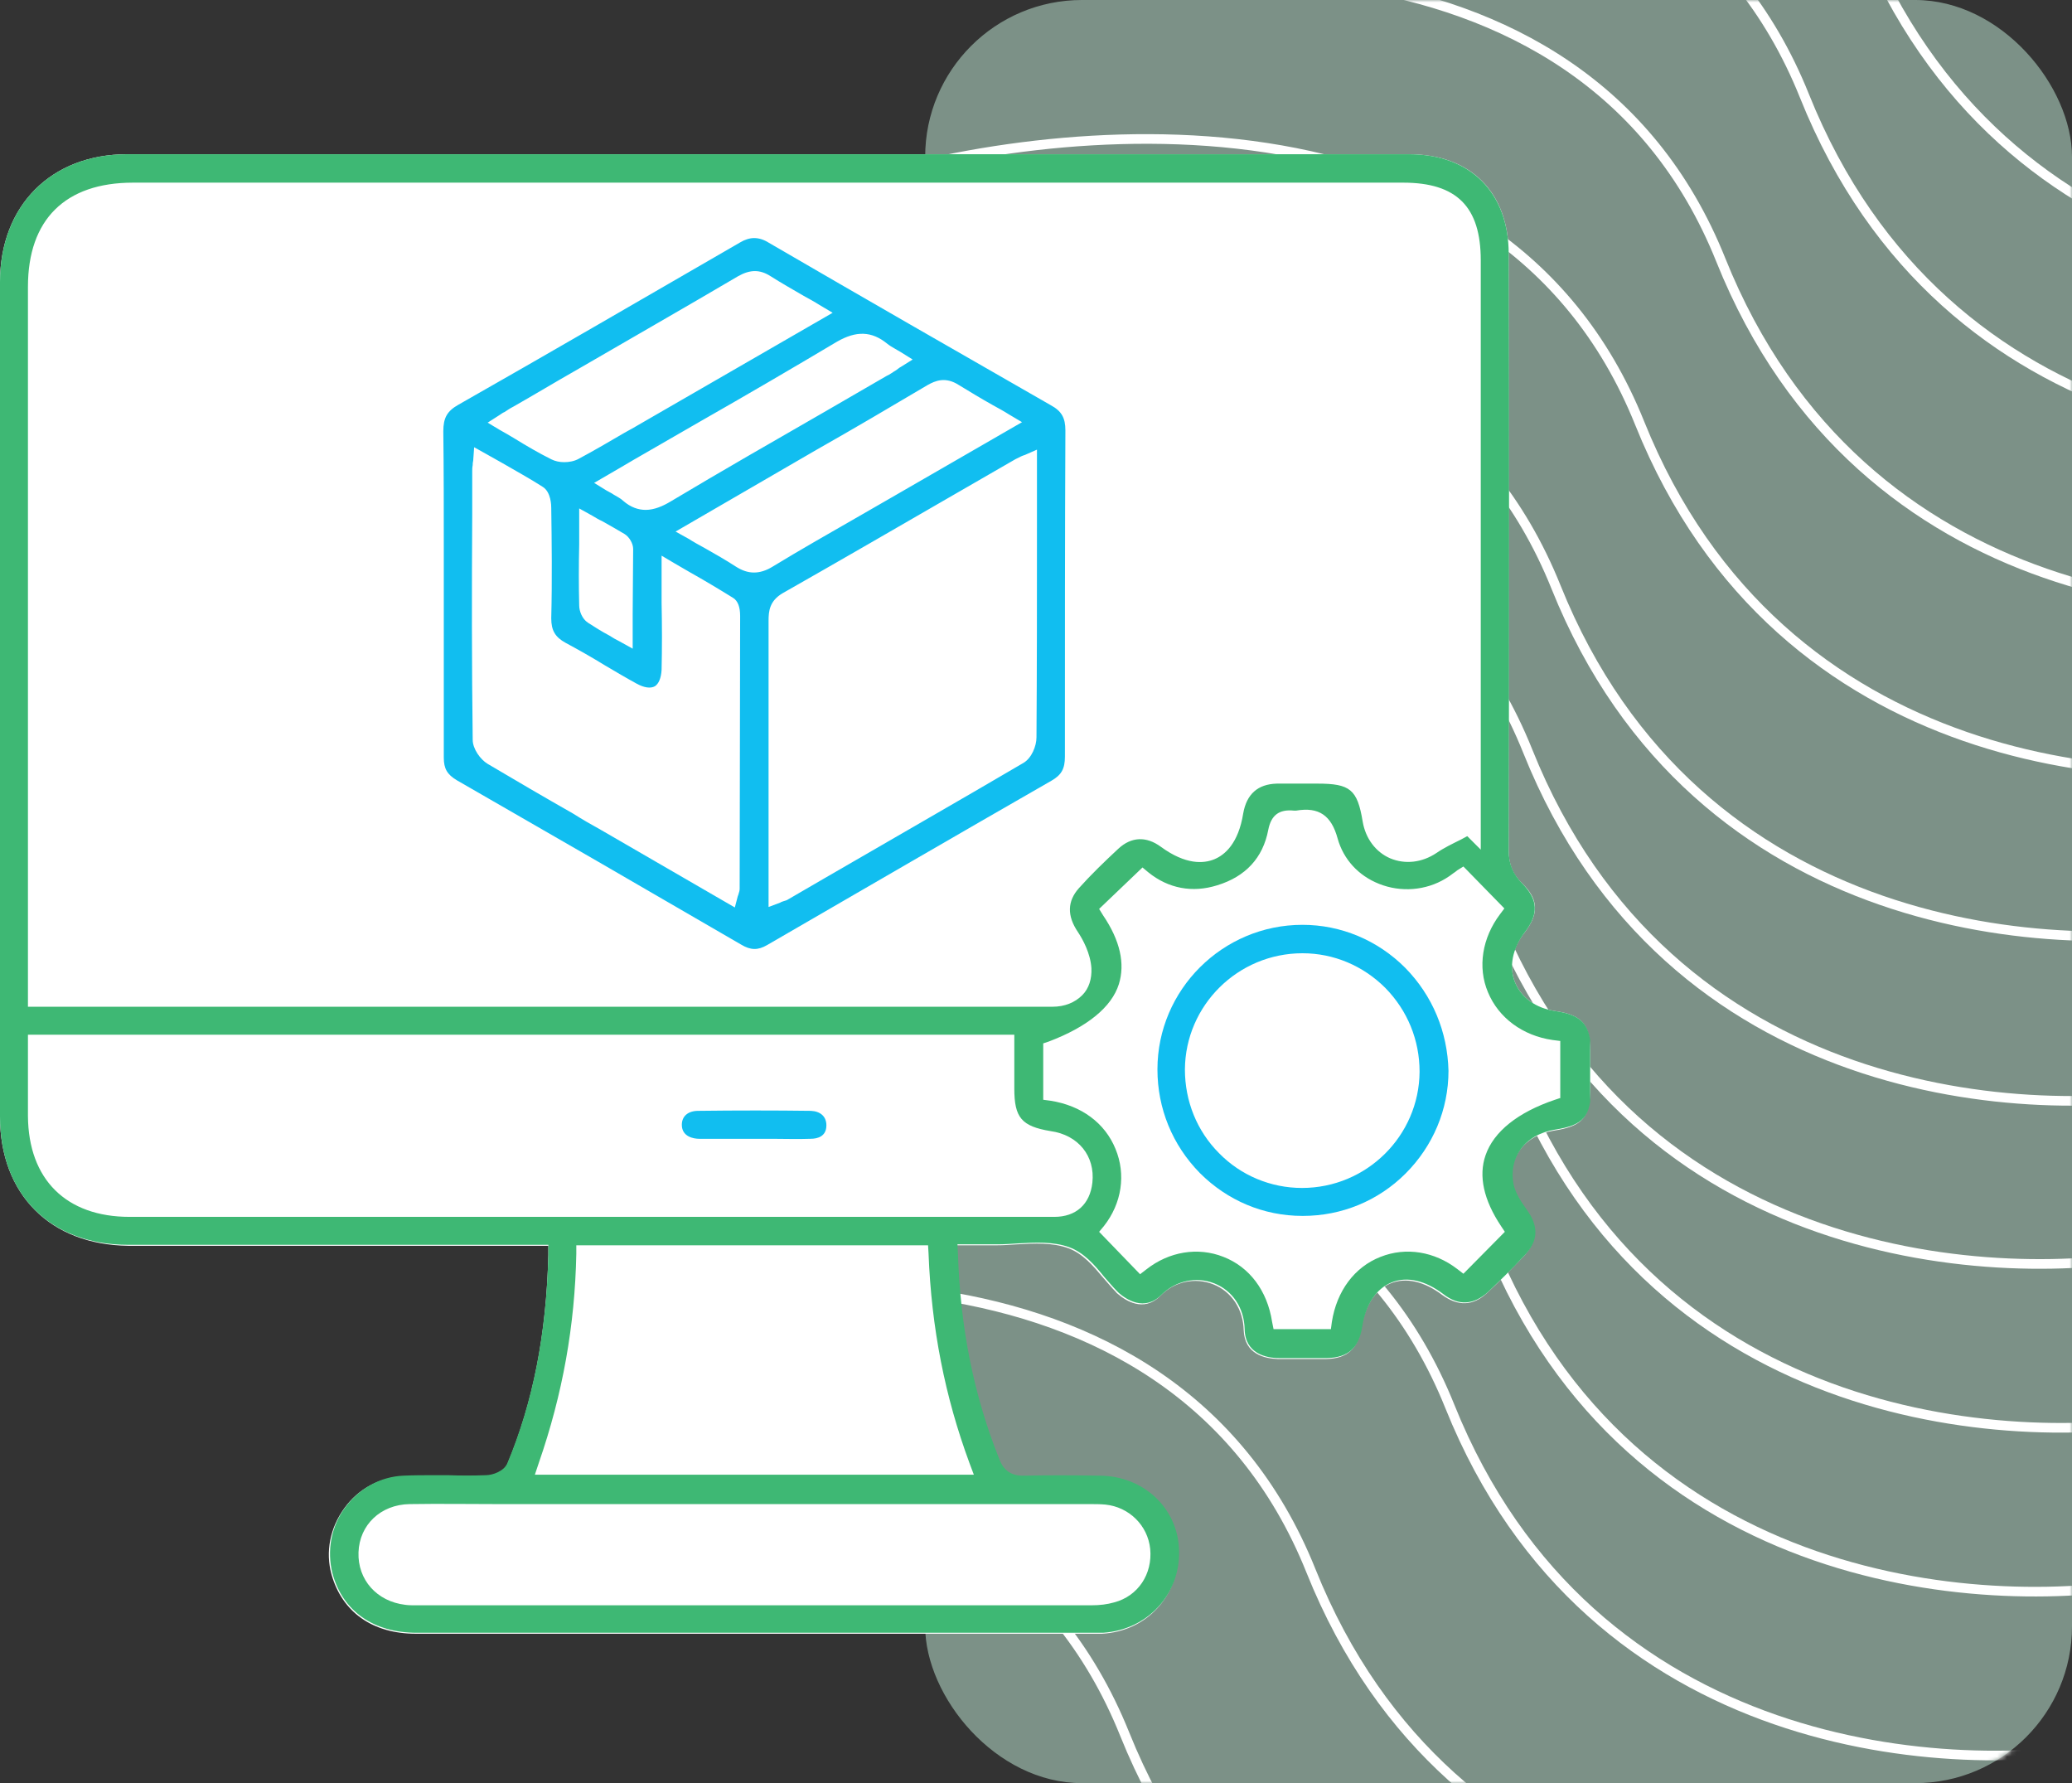 <svg xmlns="http://www.w3.org/2000/svg" width="430" height="370" viewBox="0 0 430 370" fill="none"><rect x="0" y="0" width="430" height="370" fill="#333333" stroke="none"/><rect x="192" width="238" height="370" rx="32.546" fill="#C6F0DD" fill-opacity="0.5"></rect><mask id="mask0_5319_8986" style="mask-type:alpha" maskUnits="userSpaceOnUse" x="192" y="0" width="238" height="370"><rect x="192" width="238" height="370" rx="32.546" fill="#C6F0DD"></rect></mask><g mask="url(#mask0_5319_8986)"><path d="M221.025 -63.618C263.839 -77.627 356.809 -87.31 386.181 -13.974C415.552 59.361 490.828 63.625 524.795 56.59" stroke="white" stroke-width="2"></path><path d="M209.952 -29.372C252.614 -43.315 345.247 -52.978 374.483 19.923C403.719 92.823 478.717 97.034 512.561 90.027" stroke="white" stroke-width="2"></path><path d="M192.577 4.628C235.239 -9.315 327.872 -18.978 357.108 53.923C386.344 126.823 461.342 131.034 495.186 124.027" stroke="white" stroke-width="2"></path><path d="M175.21 38.628C218.031 24.657 310.995 14.938 340.29 87.828C369.584 160.718 444.843 164.884 478.811 157.855" stroke="white" stroke-width="2"></path><path d="M157.843 72.628C200.663 58.657 293.628 48.938 322.922 121.828C352.217 194.718 427.476 198.884 461.444 191.855" stroke="white" stroke-width="2"></path><path d="M152.546 106.628C195.208 92.685 287.841 83.022 317.077 155.923C346.313 228.823 421.311 233.034 455.155 226.027" stroke="white" stroke-width="2"></path><path d="M145.093 140.628C187.913 126.657 280.878 116.938 310.172 189.828C339.467 262.718 414.726 266.884 448.694 259.855" stroke="white" stroke-width="2"></path><path d="M149.554 174.628C192.374 160.657 285.339 150.938 314.633 223.828C343.928 296.718 419.187 300.884 453.155 293.855" stroke="white" stroke-width="2"></path><path d="M144.093 208.628C186.913 194.657 279.878 184.938 309.172 257.828C338.467 330.718 413.726 334.884 447.694 327.855" stroke="white" stroke-width="2"></path><path d="M135.804 242.628C178.624 228.657 271.589 218.938 300.883 291.828C330.178 364.718 405.437 368.884 439.405 361.855" stroke="white" stroke-width="2"></path><path d="M107.523 276.628C150.185 262.685 242.817 253.022 272.053 325.923C301.289 398.823 376.287 403.034 410.132 396.027" stroke="white" stroke-width="2"></path><path d="M68.328 310.628C111.148 296.657 204.112 286.938 233.407 359.828C262.701 432.718 337.961 436.884 371.928 429.855" stroke="white" stroke-width="2"></path></g><g clip-path="url(#clip0_5319_8986)"><path d="M330 218.1C330 220.7 330 223.3 330 225.8C330 231.8 328.5 233.7 322.5 234.6C319.4 235.1 316.8 236.6 315.3 238.8C313.9 240.8 313.4 243.3 313.9 245.9C314.3 247.9 315.5 249.7 316.5 251C319.2 254.6 319.1 257.6 316.1 260.8C313.3 263.7 310.9 266.2 308.6 268.3C305.7 271 302.6 271.1 299.3 268.7C295.6 265.9 291.8 265 288.6 266.3C285.4 267.6 283.3 270.9 282.5 275.5C281.8 279.9 279.6 281.9 275.2 282C271.7 282 268.4 282 265.2 282C262.6 281.9 258.3 281.1 258.1 276C258 271.7 255.6 268 251.8 266.5C248 265 243.7 265.9 240.8 268.9C237.3 272.4 233.5 269.8 232 268.5C231.9 268.4 231.7 268.3 231.6 268.1C230.7 267.2 229.9 266.2 229 265.2C226.9 262.7 224.7 260.1 221.7 259C218.4 257.8 214.7 258 211.1 258.2C209.6 258.3 208.2 258.4 206.8 258.4C205.4 258.4 204.1 258.4 202.6 258.4H198.5L198.6 260.3C199.1 275.8 201.9 289.8 207.2 303C208.2 305.4 209.8 306.5 212.4 306.4C217 306.3 222 306.3 228.1 306.4C237.2 306.6 244.3 313.3 244.5 322C244.7 331.1 238 338.5 228.7 339C228.1 339 227.5 339 226.9 339H226.5H195.9C159.4 339 122.8 339 86.3 339C77.3 339 71 334.5 68.8 326.7C67.5 322 68.5 317 71.5 312.9C74.4 308.9 78.8 306.6 83.5 306.4C85.7 306.3 87.9 306.3 90.1 306.3H93C95.6 306.3 98.2 306.3 100.8 306.3C102.2 306.3 104.6 305.4 105.3 303.8C110.6 291.1 113.4 276.9 113.8 260.4V258.5H26.6C10.5 258.3 0 247.9 0 231.7C0 174 0 116.3 0 58.5C0 42.7 10.6 32 26.4 32C105.7 32 192.7 32 292.4 32C305.2 32 313.1 39.9 313.1 52.7C313.1 89 313.1 132.1 313.1 176.4C313.1 179.3 313.9 181.4 315.9 183.3C319.3 186.6 319.4 189.6 316.4 193.5C313.8 196.8 313.1 200.5 314.4 203.8C315.7 207 318.7 209.2 322.8 209.8C328.3 210.6 330 212.6 330 218.1Z" fill="white"></path><path d="M322.8 209.8C318.7 209.2 315.7 207 314.4 203.8C313.1 200.6 313.9 196.8 316.4 193.5C319.4 189.6 319.2 186.7 315.9 183.3C314 181.4 313.1 179.3 313.1 176.4C313.2 132 313.2 89 313.1 52.7C313.1 40 305.2 32 292.4 32C192.8 32 105.8 32 26.4 32C10.6 32 0 42.7 0 58.5C0 116.3 0 174 0 231.7C0 247.9 10.5 258.3 26.6 258.3H113.8V260.2C113.4 276.7 110.6 290.9 105.3 303.6C104.6 305.3 102.2 306.1 100.8 306.1C98.2 306.2 95.5 306.2 93 306.1H90.3C88.1 306.1 85.9 306.1 83.7 306.2C79 306.4 74.6 308.8 71.7 312.7C68.7 316.7 67.8 321.8 69 326.5C71.1 334.3 77.5 338.8 86.5 338.8C123 338.8 159.6 338.8 196.1 338.8H226.7H227.1C227.7 338.8 228.3 338.8 228.9 338.8C238.1 338.2 244.9 330.9 244.7 321.8C244.5 313 237.4 306.3 228.3 306.2C222.2 306.1 217.2 306.1 212.6 306.2C210 306.3 208.3 305.2 207.4 302.8C202.1 289.6 199.3 275.6 198.8 260.1L198.7 258.2H202.8C204.3 258.2 205.7 258.2 207 258.2C208.4 258.2 209.8 258.1 211.3 258C214.9 257.8 218.6 257.6 221.9 258.8C224.9 259.9 227.1 262.4 229.2 265C230.1 266 230.9 267 231.8 267.9C231.9 268 232.1 268.2 232.2 268.3C233.7 269.6 237.5 272.2 241 268.7C243.9 265.8 248.2 264.8 252 266.3C255.8 267.8 258.2 271.4 258.3 275.8C258.4 280.9 262.8 281.8 265.4 281.8C268.6 281.8 271.9 281.8 275.4 281.8C279.8 281.7 282 279.7 282.7 275.3C283.4 270.7 285.6 267.4 288.8 266.1C292 264.8 295.8 265.7 299.5 268.5C302.7 271 305.8 270.8 308.8 268.1C311.1 265.9 313.6 263.5 316.3 260.6C319.3 257.5 319.4 254.4 316.7 250.8C315.7 249.4 314.5 247.6 314.1 245.7C313.6 243.1 314.1 240.6 315.5 238.6C317 236.4 319.6 234.9 322.7 234.4C328.6 233.5 330.2 231.7 330.2 225.6C330.2 223 330.2 220.4 330.2 217.9C330 212.6 328.3 210.6 322.8 209.8ZM5.8 59.5C5.8 45.6 13.5 37.9 27.6 37.9H291.2C302.3 37.9 307.3 42.9 307.3 54V176.3L304.5 173.5L303.2 174.2C301.4 175.1 299.7 175.9 298.1 177C295.1 179 291.6 179.4 288.5 178.1C285.5 176.8 283.4 174 282.8 170.5C281.7 163.8 280.2 162.6 273.4 162.6H270.9C269 162.6 267 162.6 265 162.6C261 162.7 258.7 164.8 258 168.8C257 175 254.2 177.4 252 178.3C249.8 179.2 246.1 179.5 240.9 175.7C237.9 173.5 234.8 173.6 232.1 176.1C229.2 178.8 226.4 181.5 223.9 184.3C221.5 187 221.4 190 223.7 193.4C224.7 194.9 226.3 197.8 226.5 200.9C226.6 203.1 226 205.1 224.6 206.5C223.1 208 221 208.9 218.4 208.9H5.8V59.5ZM225.5 312.1H226.3C227.3 312.1 228.3 312.1 229.4 312.2C234.3 312.7 238.2 316.5 238.7 321.4C239.2 326.6 236.2 331.2 231.2 332.5C229.8 332.9 228.3 333.1 226.4 333.1C196.3 333.1 166.1 333.1 136 333.1H86.3C85.6 333.1 84.8 333.1 84.1 333C78.2 332.3 74.2 327.8 74.4 322.1C74.6 316.4 79 312.2 85 312.1C91.2 312 97.5 312.1 103.6 312.1C106 312.1 108.5 312.1 110.9 312.1H168.1C187.2 312.1 206.4 312.1 225.5 312.1ZM201.2 303.6L202.1 306H111L111.8 303.6C116.8 289.2 119.3 275 119.6 260.2V258.4H192.6L192.7 260.1C193.3 275.6 196.1 289.8 201.2 303.6ZM226.7 245.4C226.2 249.9 223.3 252.5 218.8 252.5H26.9C13.7 252.5 5.9 244.7 5.8 231.6V214.7H210.5V225.9C210.5 231.9 212 233.7 218 234.7C223.8 235.5 227.3 239.9 226.7 245.4ZM323.9 227.8L322.7 228.2C315 230.8 310 234.8 308.3 239.7C306.8 244 307.9 249 311.5 254.4L312.3 255.6L303.7 264.3L302.4 263.3C297.7 259.7 291.8 258.7 286.5 260.8C281.1 262.9 277.4 267.9 276.4 274.3L276.2 275.8H264.3L264 274.3C263 267.8 259.3 262.9 253.9 260.8C248.6 258.7 242.6 259.7 237.9 263.4L236.6 264.4L228.1 255.6L229.1 254.4C232.8 249.7 233.7 243.7 231.5 238.4C229.3 233 224.4 229.4 218 228.4L216.5 228.2V216.5L217.7 216.1C225.6 213.1 230.7 209 232.2 204.2C233.5 200 232.5 195.2 228.9 189.9L228.1 188.6L237.1 180L238.3 181C242.5 184.4 247.5 185.3 252.6 183.7C258.5 181.9 262.1 178 263.2 172.2C263.8 169.1 265.5 167.9 268.5 168.2C268.7 168.2 268.9 168.2 269 168.2C273.7 167.4 276.3 169.2 277.6 174C278.8 178.3 281.9 181.7 286.2 183.4C290.7 185.2 295.9 184.8 300 182.3C300.5 182 301.1 181.6 301.6 181.2C301.9 181 302.2 180.8 302.4 180.6L303.7 179.8L312.2 188.5L311.3 189.7C307.6 194.6 306.6 200.7 308.8 205.9C311 211.2 316 214.9 322.2 215.8L323.8 216V227.8H323.9Z" fill="#3EB874"></path><path d="M221.1 89.3C221.1 86.7 220.3 85.3 218.1 84.1C198.9 73.1 179.2 61.8 159.6 50.4C158.5 49.7 157.5 49.4 156.5 49.4C155.6 49.4 154.6 49.7 153.6 50.3C132.5 62.5 113.4 73.6 95.1 84C92.8 85.3 92 86.7 92 89.5C92.1 97.6 92.1 105.9 92.1 113.9C92.1 117 92.1 120.1 92.1 123.2C92.1 126.3 92.1 129.4 92.1 132.4C92.1 140.5 92.1 148.9 92.1 157.2C92.1 159.5 92.8 160.7 94.8 161.9C114.3 173.1 134.2 184.6 153.8 196C155.8 197.2 157.3 197.2 159.2 196.1C179.4 184.4 199.2 172.9 218.2 162C220.3 160.8 221 159.5 221 157C221 133.5 221 110.8 221.1 89.3ZM184.1 71.3C184.6 71.7 185.1 72 185.8 72.4C186.2 72.6 186.6 72.9 187 73.1L189.4 74.6L187 76.1C186.6 76.3 186.3 76.6 186 76.8C185.3 77.2 184.7 77.7 184 78C179.8 80.4 175.6 82.9 171.4 85.3C160.8 91.4 149.8 97.7 139.1 104.1C137.6 105 135.8 105.8 134 105.8C132.5 105.8 130.9 105.3 129.3 103.9C128.8 103.4 128.1 103.1 127.3 102.6C126.9 102.3 126.4 102.1 125.9 101.8L123.3 100.2L128.8 97C130.7 95.9 132.5 94.8 134.3 93.8C138 91.7 141.7 89.5 145.4 87.4C154.7 82.1 164.3 76.5 173.7 70.9C177.7 68.6 180.9 68.7 184.1 71.3ZM131.3 127.4V134.6L128.6 133.1C127.8 132.7 127.1 132.3 126.5 131.9C124.8 131 123.4 130.1 122 129.2C120.8 128.4 120.2 126.8 120.2 125.6C120.1 121.5 120.1 117.3 120.2 113V105.5L122.9 107C123.6 107.4 124.2 107.8 124.9 108.1C126.5 109 128.1 109.9 129.6 110.8C130.6 111.4 131.4 112.8 131.4 113.9C131.4 118.3 131.3 122.7 131.3 127.4ZM103.7 86.1C104 85.9 104.4 85.6 104.7 85.5C105.3 85.1 105.9 84.7 106.5 84.4C110.9 81.9 115.2 79.3 119.6 76.8C130.6 70.4 142 63.9 153.2 57.3C155.7 55.9 157.7 55.9 159.9 57.3C162.1 58.7 164.4 60 166.8 61.4C167.9 62 169 62.6 170.1 63.3L172.8 64.9L133.3 87.7C132.1 88.4 130.9 89.1 129.6 89.8C126.5 91.6 123.3 93.5 120.1 95.2C119.2 95.7 118.1 95.9 117.1 95.9C116.1 95.9 115.2 95.7 114.4 95.3C111.8 94 109.4 92.6 106.8 91C105.8 90.4 104.8 89.8 103.7 89.2L101.2 87.7L103.7 86.1ZM153.5 184.4C153.5 184.8 153.4 185.1 153.3 185.4C153.3 185.5 153.2 185.7 153.1 186L152.5 188.3L124.7 172.2C122.7 171.1 120.8 170 118.9 168.8C113.1 165.5 107.1 162 101.2 158.5C99.7 157.6 98.1 155.4 98.1 153.5C97.9 138 97.9 122.2 98 106.8V97.8C98 97.4 98 97 98.1 96.5C98.1 96.2 98.1 96 98.2 95.6L98.4 92.8L100.9 94.2C102 94.8 103 95.4 104.1 96C107 97.7 109.8 99.2 112.6 101C114.4 102.1 114.4 105 114.4 105.4C114.5 112.4 114.6 120.4 114.4 128.3C114.4 130.8 115.2 132.2 117.4 133.4C120.2 134.9 123 136.5 125.6 138.1C127.8 139.4 130 140.7 132.2 141.9C133.7 142.7 135 142.9 135.9 142.4C136.7 141.9 137.2 140.7 137.3 139C137.4 134.5 137.4 129.9 137.3 125.1C137.3 122.9 137.3 120.7 137.3 118.4V115.3L140 116.9C141 117.5 142.1 118.1 143.1 118.7C146.3 120.5 149.3 122.3 152.2 124.1C153.1 124.7 153.6 125.9 153.6 127.8C153.6 146.6 153.5 165.5 153.5 184.4ZM156.5 118.8C155.2 118.8 154 118.4 152.6 117.5C150.6 116.2 148.5 115 146.2 113.7C145.1 113.1 144 112.5 142.9 111.8L140.2 110.3L169.5 93.3C177.1 89 184.9 84.4 192.5 79.9C194.1 79 196.2 78.1 199 79.9C201.3 81.3 203.6 82.7 206.1 84.1C207.2 84.7 208.3 85.3 209.4 86L212.1 87.6L184.9 103.3C182.7 104.6 180.5 105.8 178.3 107.1C172.4 110.5 166.2 114 160.3 117.6C159 118.4 157.7 118.8 156.5 118.8ZM215.1 153C215.1 154.8 214.1 157.3 212.4 158.3C198.6 166.4 184.6 174.4 171 182.3L163.6 186.6C163.3 186.8 163 186.9 162.6 187C162.4 187.1 162.2 187.1 161.9 187.3L159.5 188.2V165.7C159.5 153.4 159.5 141.1 159.5 128.8C159.5 126.8 159.7 124.7 162.4 123.1C174.2 116.4 186.1 109.5 197.7 102.8C202 100.3 206.4 97.8 210.7 95.3C211.1 95.1 211.5 94.9 211.9 94.7C212.1 94.6 212.4 94.5 212.7 94.4L215.2 93.3V109.5C215.2 123.7 215.2 138.5 215.1 153Z" fill="#11BEF0"></path><path d="M171.5 233.5C171.5 235.8 169.7 236.3 168.2 236.3C165.5 236.4 162.8 236.3 160.1 236.3C158.9 236.3 157.8 236.3 156.6 236.3H156.5C155.4 236.3 154.2 236.3 153.1 236.3C150.5 236.3 147.8 236.3 145.1 236.3C144 236.3 141.5 235.9 141.5 233.4C141.5 231.6 142.8 230.5 144.9 230.5C152.9 230.4 160.8 230.4 168.3 230.5C170.3 230.6 171.5 231.7 171.5 233.5Z" fill="#11BEF0"></path><path d="M291.603 200.8C285.903 195.1 278.303 191.9 270.303 191.9C253.703 191.9 240.203 205.4 240.203 221.9C240.203 230 243.303 237.6 249.003 243.4C254.703 249.1 262.203 252.3 270.303 252.3H270.403C278.403 252.3 286.003 249.2 291.703 243.5C297.403 237.8 300.603 230.2 300.603 222.2C300.403 214.1 297.303 206.6 291.603 200.8ZM270.203 246.5C263.703 246.5 257.503 243.9 253.003 239.3C248.403 234.7 245.903 228.5 245.903 221.9C246.003 208.6 256.903 197.8 270.303 197.8C276.803 197.8 282.903 200.4 287.503 205C292.103 209.7 294.603 215.8 294.603 222.4C294.503 235.7 283.603 246.5 270.203 246.5Z" fill="#11BEF0"></path></g><defs><clipPath id="clip0_5319_8986"><rect width="330" height="307" fill="white" transform="translate(0 32)"></rect></clipPath></defs></svg>